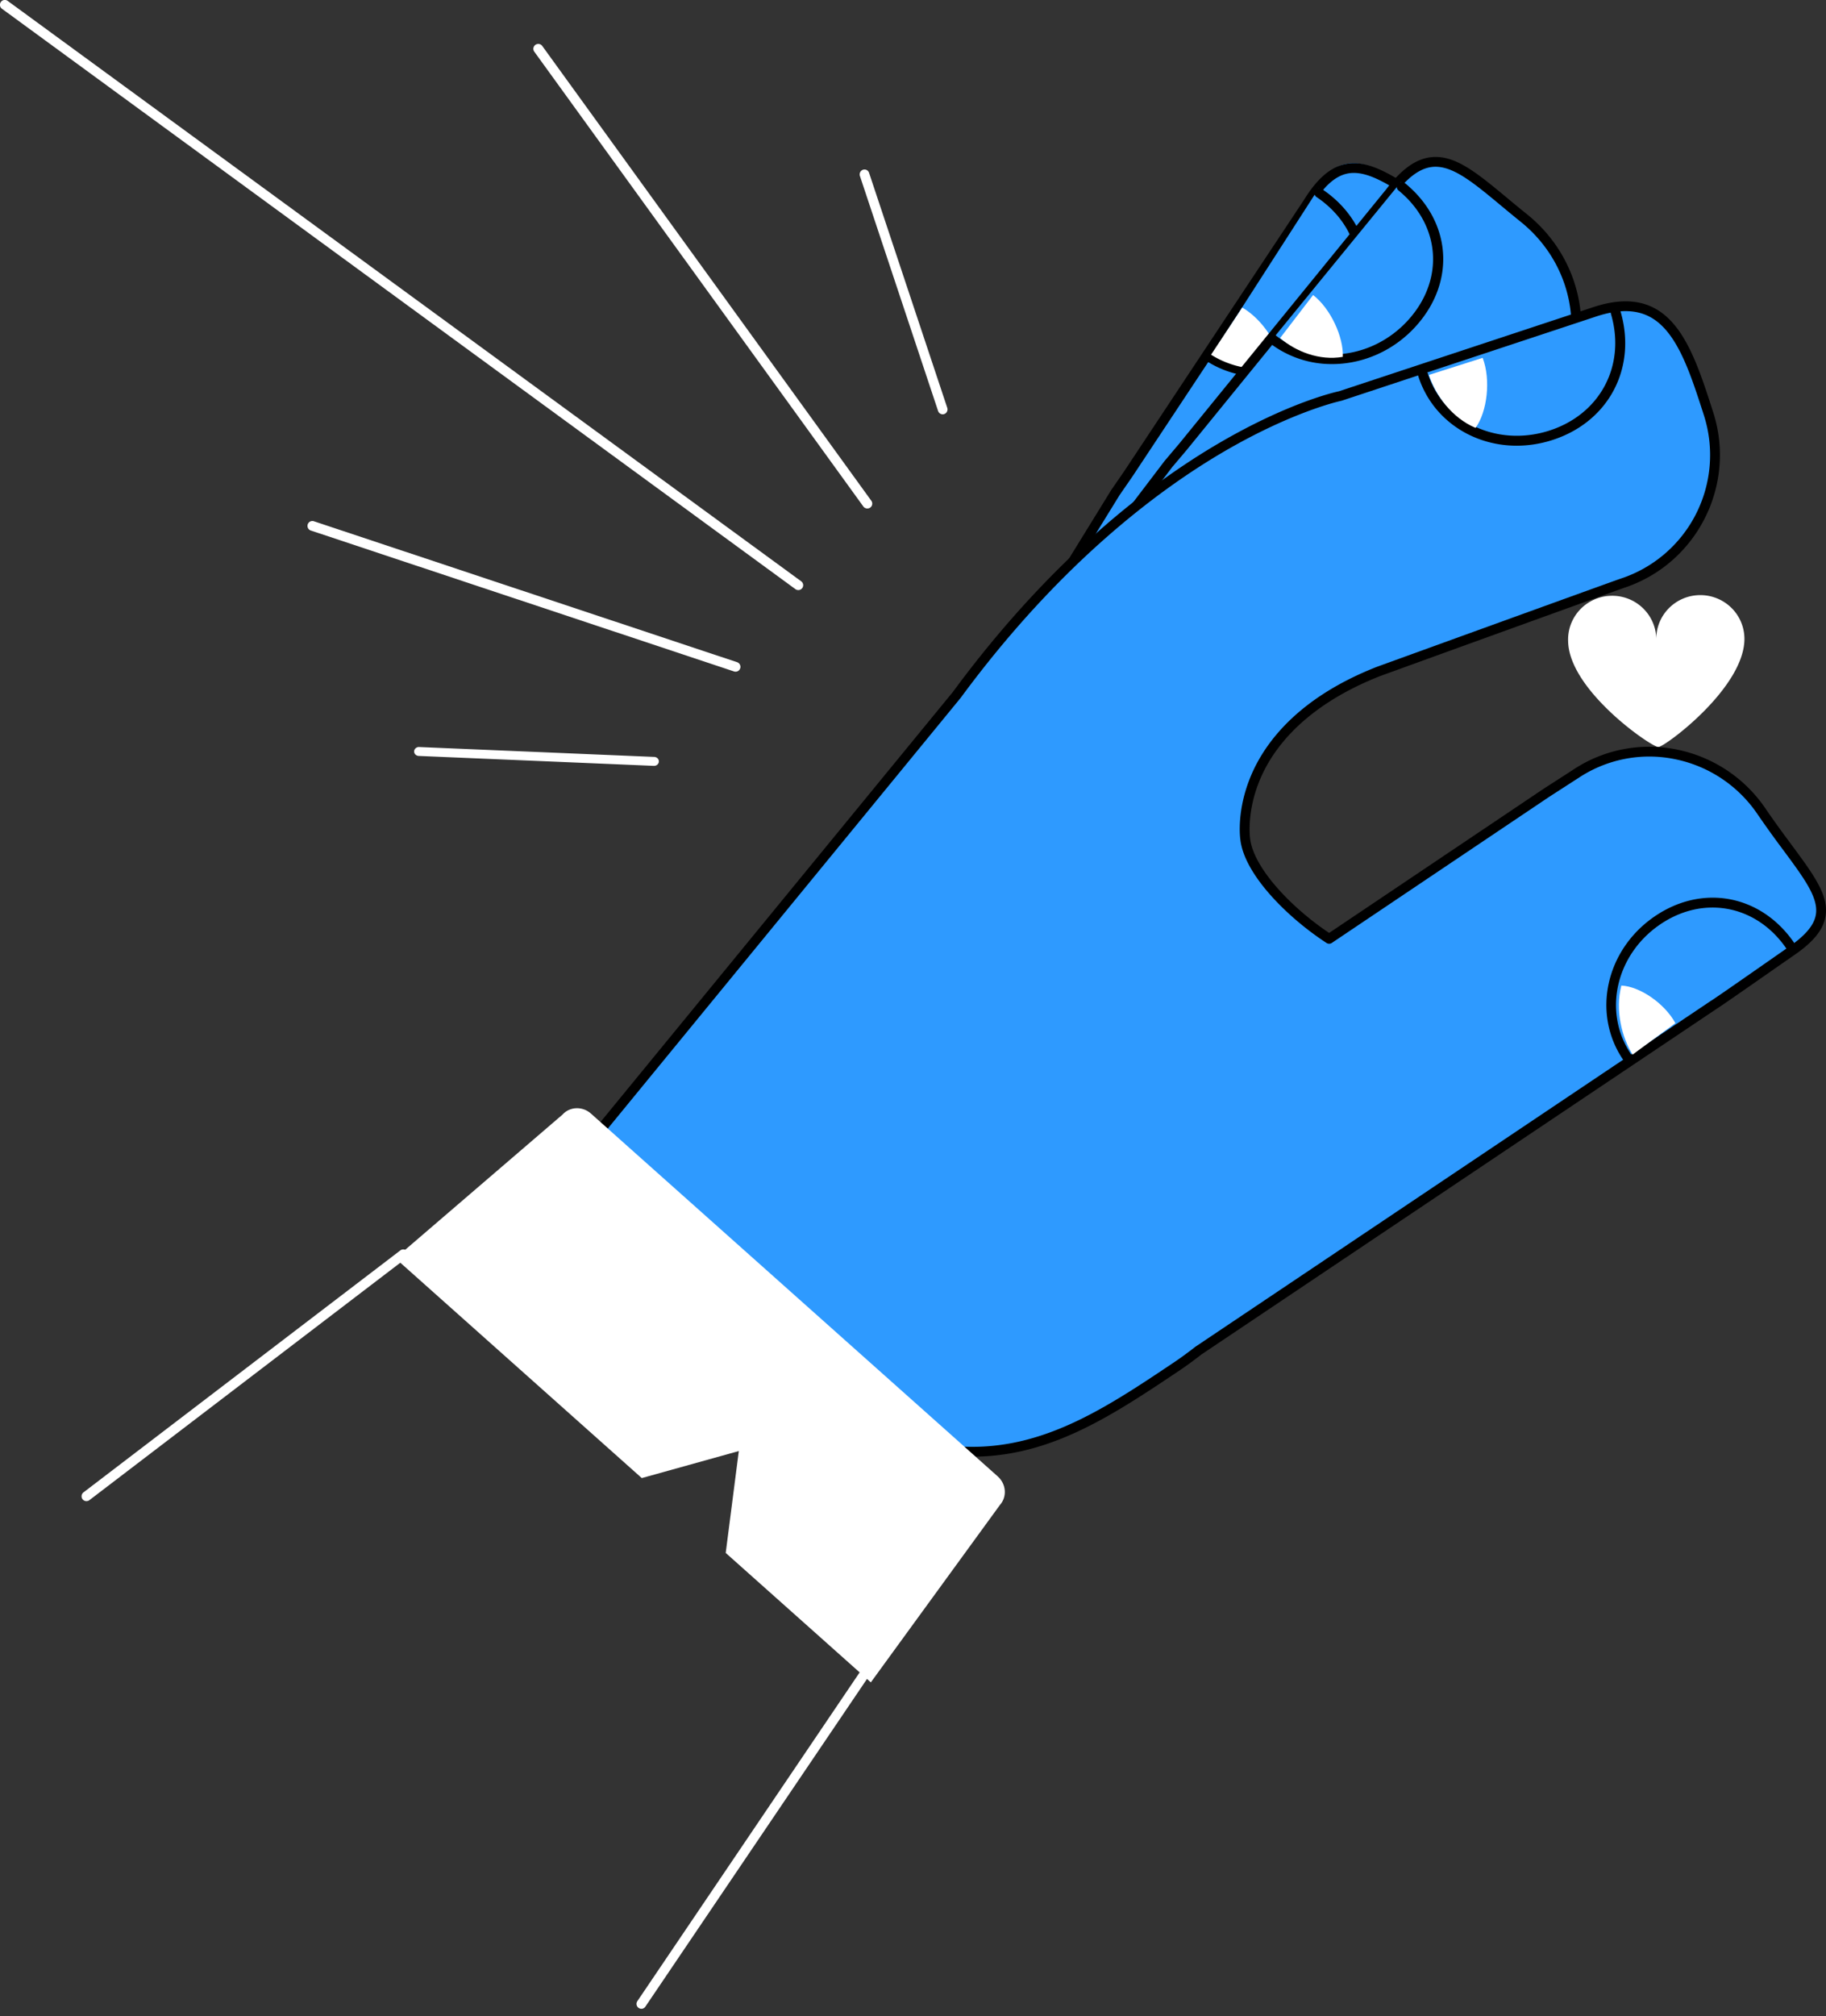 <svg xmlns="http://www.w3.org/2000/svg" fill="none" viewBox="0 0 164 181">
  <rect x="0" y="0" width="164" height="181" fill="#333333" stroke="none"/>
  <path fill="#2E9AFF" d="m119.776 58.2 13.741-22.621c3.454-5.728 1.584-13.064-3.986-16.703-5.708-3.728-8.645-6.768-12.101-1.044l-16.053 24.726-1.141 1.69L85.1 69.32"/>
  <path fill="#000" d="M84.974 69.318a.441.441 0 0 1-.382-.222.432.432 0 0 1 .008-.44l15.21-24.673.012-.017 1.147-1.663 7.782-11.741 8.343-12.583c1.18-1.915 2.359-2.948 3.699-3.238 2.107-.46 4.241.954 7.192 2.91.598.398 1.216.807 1.875 1.229 5.885 3.762 7.705 11.243 4.142 17.027L120.193 58.17l-.749-.456 13.808-22.26c3.311-5.377 1.612-12.337-3.868-15.842a103.44 103.44 0 0 1-1.887-1.236c-2.772-1.837-4.775-3.164-6.516-2.787-1.091.24-2.09 1.146-3.144 2.856l-8.35 12.595-7.787 11.75-1.147 1.66L85.35 69.112a.438.438 0 0 1-.376.209v-.002Z"/>
  <path fill="#2E9AFF" d="M118.44 16.907c4.223 2.94 4.982 8.098 2.252 12.176-2.744 4.102-8.008 5.423-11.922 2.848"/>
  <path fill="#000" d="M113.159 33.814a8.83 8.83 0 0 1-4.752-1.376.445.445 0 0 1-.191-.271.426.426 0 0 1 .181-.444.445.445 0 0 1 .49-.007c3.766 2.39 8.828 1.214 11.527-2.675 2.714-3.912 1.799-8.688-2.177-11.356a.426.426 0 0 1 .173-.77.45.45 0 0 1 .326.062c4.392 2.946 5.406 8.222 2.408 12.545-1.926 2.777-4.956 4.292-7.985 4.292Z"/>
  <path fill="#fff" d="m111.569 27.615-2.799 4.228c1.654 1.056 4.057 1.651 6.282 1.012-.099-1.792-1.653-4.193-3.481-5.24h-.002Zm41.07 25.814a3.967 3.967 0 0 0-2.778 1.202 3.91 3.91 0 0 0-1.106 2.798 3.91 3.91 0 0 0-1.18-2.813 3.966 3.966 0 0 0-2.854-1.128 3.991 3.991 0 0 0-1.531.336 3.954 3.954 0 0 0-2.105 2.22 3.9 3.9 0 0 0-.245 1.534c.085 4.423 7.501 9.5 8.101 9.487.59-.01 7.817-5.364 7.732-9.787a3.91 3.91 0 0 0-1.214-2.752 3.977 3.977 0 0 0-2.82-1.097Z"/>
  <path fill="#2E9AFF" d="m122.843 57.42 16.158-20.888c4.066-5.29 2.937-12.716-2.301-16.876-5.361-4.261-8.007-7.562-12.075-2.274l-18.699 22.723-1.323 1.548L86.79 64.811"/>
  <path fill="#000" d="M87.23 65.373a.44.44 0 0 1-.35-.706l17.706-23.272.014-.018 1.316-1.556 10.18-12.505 8.403-10.321c1.374-1.806 2.654-2.724 4.021-2.881 2.146-.244 4.123 1.399 6.86 3.672a96.66 96.66 0 0 0 1.742 1.428c5.47 4.396 6.508 12.113 2.359 17.569l-16.062 20.988a.44.44 0 0 1-.699-.534l16.061-20.988c3.857-5.073 2.884-12.253-2.212-16.346-.587-.475-1.17-.954-1.75-1.438-2.568-2.134-4.426-3.678-6.2-3.476-1.112.127-2.203.938-3.431 2.55l-8.411 10.334-10.185 12.512-1.314 1.553-17.698 23.26a.44.44 0 0 1-.352.177l.002-.002Z"/>
  <path fill="#2E9AFF" d="M125.82 16.344c4 3.366 4.237 8.583 1.03 12.364-3.221 3.799-8.723 4.571-12.444 1.598"/>
  <path fill="#000" d="M119.641 32.687a9.118 9.118 0 0 1-5.611-1.894.424.424 0 0 1-.172-.466.426.426 0 0 1 .225-.265.465.465 0 0 1 .512.063c3.563 2.755 8.83 2.094 11.987-1.51 3.174-3.624 2.757-8.472-.99-11.527a.42.42 0 0 1-.034-.593.467.467 0 0 1 .617-.062c4.143 3.376 4.604 8.732 1.098 12.734-2.027 2.313-4.849 3.52-7.632 3.52Z"/>
  <path fill="#fff" d="m117.935 26.488-2.966 3.866c1.415 1.202 3.528 2.05 5.632 1.684.081-1.767-1.092-4.339-2.666-5.55Z"/>
  <path fill="#2E9AFF" d="m45.65 110.896 7.141-7.992 33.176-40.47c17.126-23.252 34.375-26.776 34.375-26.776l22.632-7.486c6.619-2.271 8.335 2.731 10.376 9.077.98 3.048.711 6.361-.747 9.21a12.056 12.056 0 0 1-7.026 5.986c-.362.116-21.811 7.888-21.811 7.888-13.443 5.287-11.943 15.007-11.943 15.007.332 2.937 4.018 6.664 7.522 8.941l19.483-13.087 2.548-1.64.014-.01c5.531-3.704 12.96-2.174 16.71 3.33 4.559 6.685 8.023 8.932 2.488 12.635-.316.213-6.448 4.51-6.773 4.688l-46.187 30.971c-.645.506-1.308.989-1.987 1.447-6.882 4.607-12.669 8.302-20.302 7.507l-7.72 8.517"/>
  <path fill="#000" d="M77.562 139.203a.443.443 0 0 1-.401-.262.442.442 0 0 1 .076-.475l7.737-8.536a.437.437 0 0 1 .373-.141c7.72.804 13.712-3.207 20.054-7.453.605-.405 1.229-.86 1.964-1.431l.026-.017 46.281-31.042.035-.02c.26-.15 3.728-2.569 5.393-3.73l1.361-.948c1.623-1.086 2.457-2.045 2.625-3.017.261-1.509-1.007-3.224-2.927-5.818a97.2 97.2 0 0 1-2.309-3.214 11.761 11.761 0 0 0-7.427-4.945 11.47 11.47 0 0 0-8.711 1.727l-.025.014-2.55 1.645-19.516 13.11a.437.437 0 0 1-.484.004c-3.474-2.26-7.374-6.124-7.736-9.273-.029-.2-.349-2.654.963-5.762 1.228-2.905 4.18-6.953 11.28-9.746.888-.324 21.519-7.8 21.887-7.916a11.655 11.655 0 0 0 6.777-5.783 11.697 11.697 0 0 0 .726-8.891c-1.263-3.925-2.455-7.634-4.941-8.882-1.284-.645-2.886-.624-4.896.067l-11.57 3.828-11.113 3.674-.051.014c-.042.009-4.357.924-10.696 4.653-5.854 3.443-14.679 10.057-23.485 22.014a.4.4 0 0 1-.014.017l-33.246 40.56-.012.014-7.157 8.008a.458.458 0 0 1-.136.104.445.445 0 0 1-.484-.069.433.433 0 0 1-.146-.303.448.448 0 0 1 .11-.319l7.152-8 33.233-40.544c8.908-12.093 17.851-18.784 23.784-22.267 6.274-3.683 10.498-4.641 10.897-4.726l11.088-3.667 11.565-3.824c2.24-.77 4.065-.777 5.572-.022 2.814 1.414 4.062 5.294 5.381 9.4 2.115 6.58-1.505 13.661-8.071 15.783-7.284 2.626-14.566 5.259-21.844 7.9-5.36 2.11-9.084 5.3-10.758 9.217-1.263 2.955-.927 5.322-.923 5.345.304 2.69 3.761 6.263 7.102 8.497l19.28-12.952 2.561-1.65.012-.008a12.347 12.347 0 0 1 9.369-1.854 12.633 12.633 0 0 1 7.979 5.311c.811 1.191 1.597 2.25 2.288 3.186 2.057 2.778 3.415 4.614 3.087 6.494-.214 1.244-1.141 2.355-3.001 3.599l-1.347.937c-3.207 2.238-5.143 3.583-5.451 3.768l-46.259 31.024c-.651.511-1.319.998-2.005 1.46-6.418 4.296-12.48 8.356-20.41 7.616l-7.59 8.374a.444.444 0 0 1-.326.143Z"/>
  <path fill="#2E9AFF" d="M161.182 84.484c-3.006-4.328-8.197-5.043-12.256-2.168-4.082 2.89-5.342 8.35-2.703 12.364"/>
  <path fill="#000" d="M146.076 95.242a.433.433 0 0 1-.359-.193c-2.71-4.108-1.495-9.679 2.762-12.686 4.299-3.033 9.608-2.097 12.622 2.225a.447.447 0 0 1 .015.488.438.438 0 0 1-.271.194.424.424 0 0 1-.449-.176c-2.727-3.91-7.532-4.757-11.423-2.01-3.869 2.73-4.984 7.771-2.538 11.477a.441.441 0 0 1-.136.62.424.424 0 0 1-.223.063v-.002Z"/>
  <path fill="#fff" d="m150.474 91.856-3.849 2.825c-.989-1.623-1.562-3.99-1.004-6.2 1.646.076 3.872 1.58 4.853 3.375Z"/>
  <path fill="#2E9AFF" d="M144.999 28.179c1.466 4.955-1.193 9.425-5.906 10.85-4.74 1.43-9.712-.887-11.162-5.364"/>
  <path fill="#000" d="M136.22 40.014c-4.008 0-7.597-2.388-8.831-6.219a.44.44 0 0 1 .027-.34.461.461 0 0 1 .259-.22.448.448 0 0 1 .476.134.442.442 0 0 1 .084.152c1.39 4.317 6.117 6.594 10.762 5.185 4.671-1.42 7.064-5.844 5.69-10.52a.441.441 0 0 1 .147-.472.451.451 0 0 1 .327-.096.44.44 0 0 1 .298.163.451.451 0 0 1 .081.154c1.518 5.167-1.125 10.055-6.286 11.623-.983.3-2.006.454-3.034.456Z"/>
  <path fill="#fff" d="m133.162 32.126-4.824 1.534c.608 1.857 2.069 3.859 4.187 4.754 1.053-1.453 1.385-4.332.637-6.29v.002ZM89.614 132.55l-36.54-32.578c-.76-.677-1.907-.633-2.559.098l-15.01 12.893 22.136 19.735 8.714-2.427-1.176 9.146 13.034 11.621 11.6-15.934c.65-.731.562-1.875-.2-2.554Z"/>
  <path fill="#fff" d="M7.764 134.769a.434.434 0 0 1-.415-.299.444.444 0 0 1 .15-.49l28.479-21.739a.44.44 0 0 1 .53.7L8.028 134.68a.437.437 0 0 1-.262.089h-.002Zm49.84 45.573a.439.439 0 0 1-.36-.686l24.812-36.679a.438.438 0 0 1 .724.494L57.964 180.15a.433.433 0 0 1-.363.194l.002-.002ZM.563.563l71.01 51.85L.564.562Z"/>
  <path fill="#fff" d="M71.7 52.976a.439.439 0 0 1-.262-.086L.197.802A.438.438 0 1 1 .714.097l71.243 52.089a.437.437 0 0 1-.26.79h.002Zm-5.762 6.763-37.76-12.4 37.76 12.4Zm.124.563a.45.45 0 0 1-.141-.023l-38-12.648a.44.44 0 0 1-.283-.556.439.439 0 0 1 .564-.274l38 12.649a.44.44 0 0 1 .294.485.436.436 0 0 1-.434.367Zm-6.887 7.891-21.98-1.128 21.98 1.128Zm-.439.563h-.02l-21.092-.889a.455.455 0 0 1-.31-.124.377.377 0 0 1-.076-.45.405.405 0 0 1 .105-.129.438.438 0 0 1 .321-.097l21.09.887a.446.446 0 0 1 .302.124.39.39 0 0 1 .12.286.389.389 0 0 1-.134.28.447.447 0 0 1-.306.112Zm19.037-23.67L48.467 4.51l29.306 40.577Z"/>
  <path fill="#fff" d="M77.896 45.65a.443.443 0 0 1-.36-.183L47.987 4.64a.437.437 0 0 1 .258-.683.444.444 0 0 1 .459.17l29.55 40.827a.436.436 0 0 1-.357.696Zm6.64-9.017L77.773 15.78l6.763 20.852Z"/>
  <path fill="#fff" d="M84.663 37.196a.441.441 0 0 1-.41-.3L77.24 15.822a.45.45 0 0 1 .114-.492.432.432 0 0 1 .492-.062.437.437 0 0 1 .216.271l7.015 21.074a.45.45 0 0 1-.059.399.437.437 0 0 1-.353.184h-.002Z"/>
</svg>